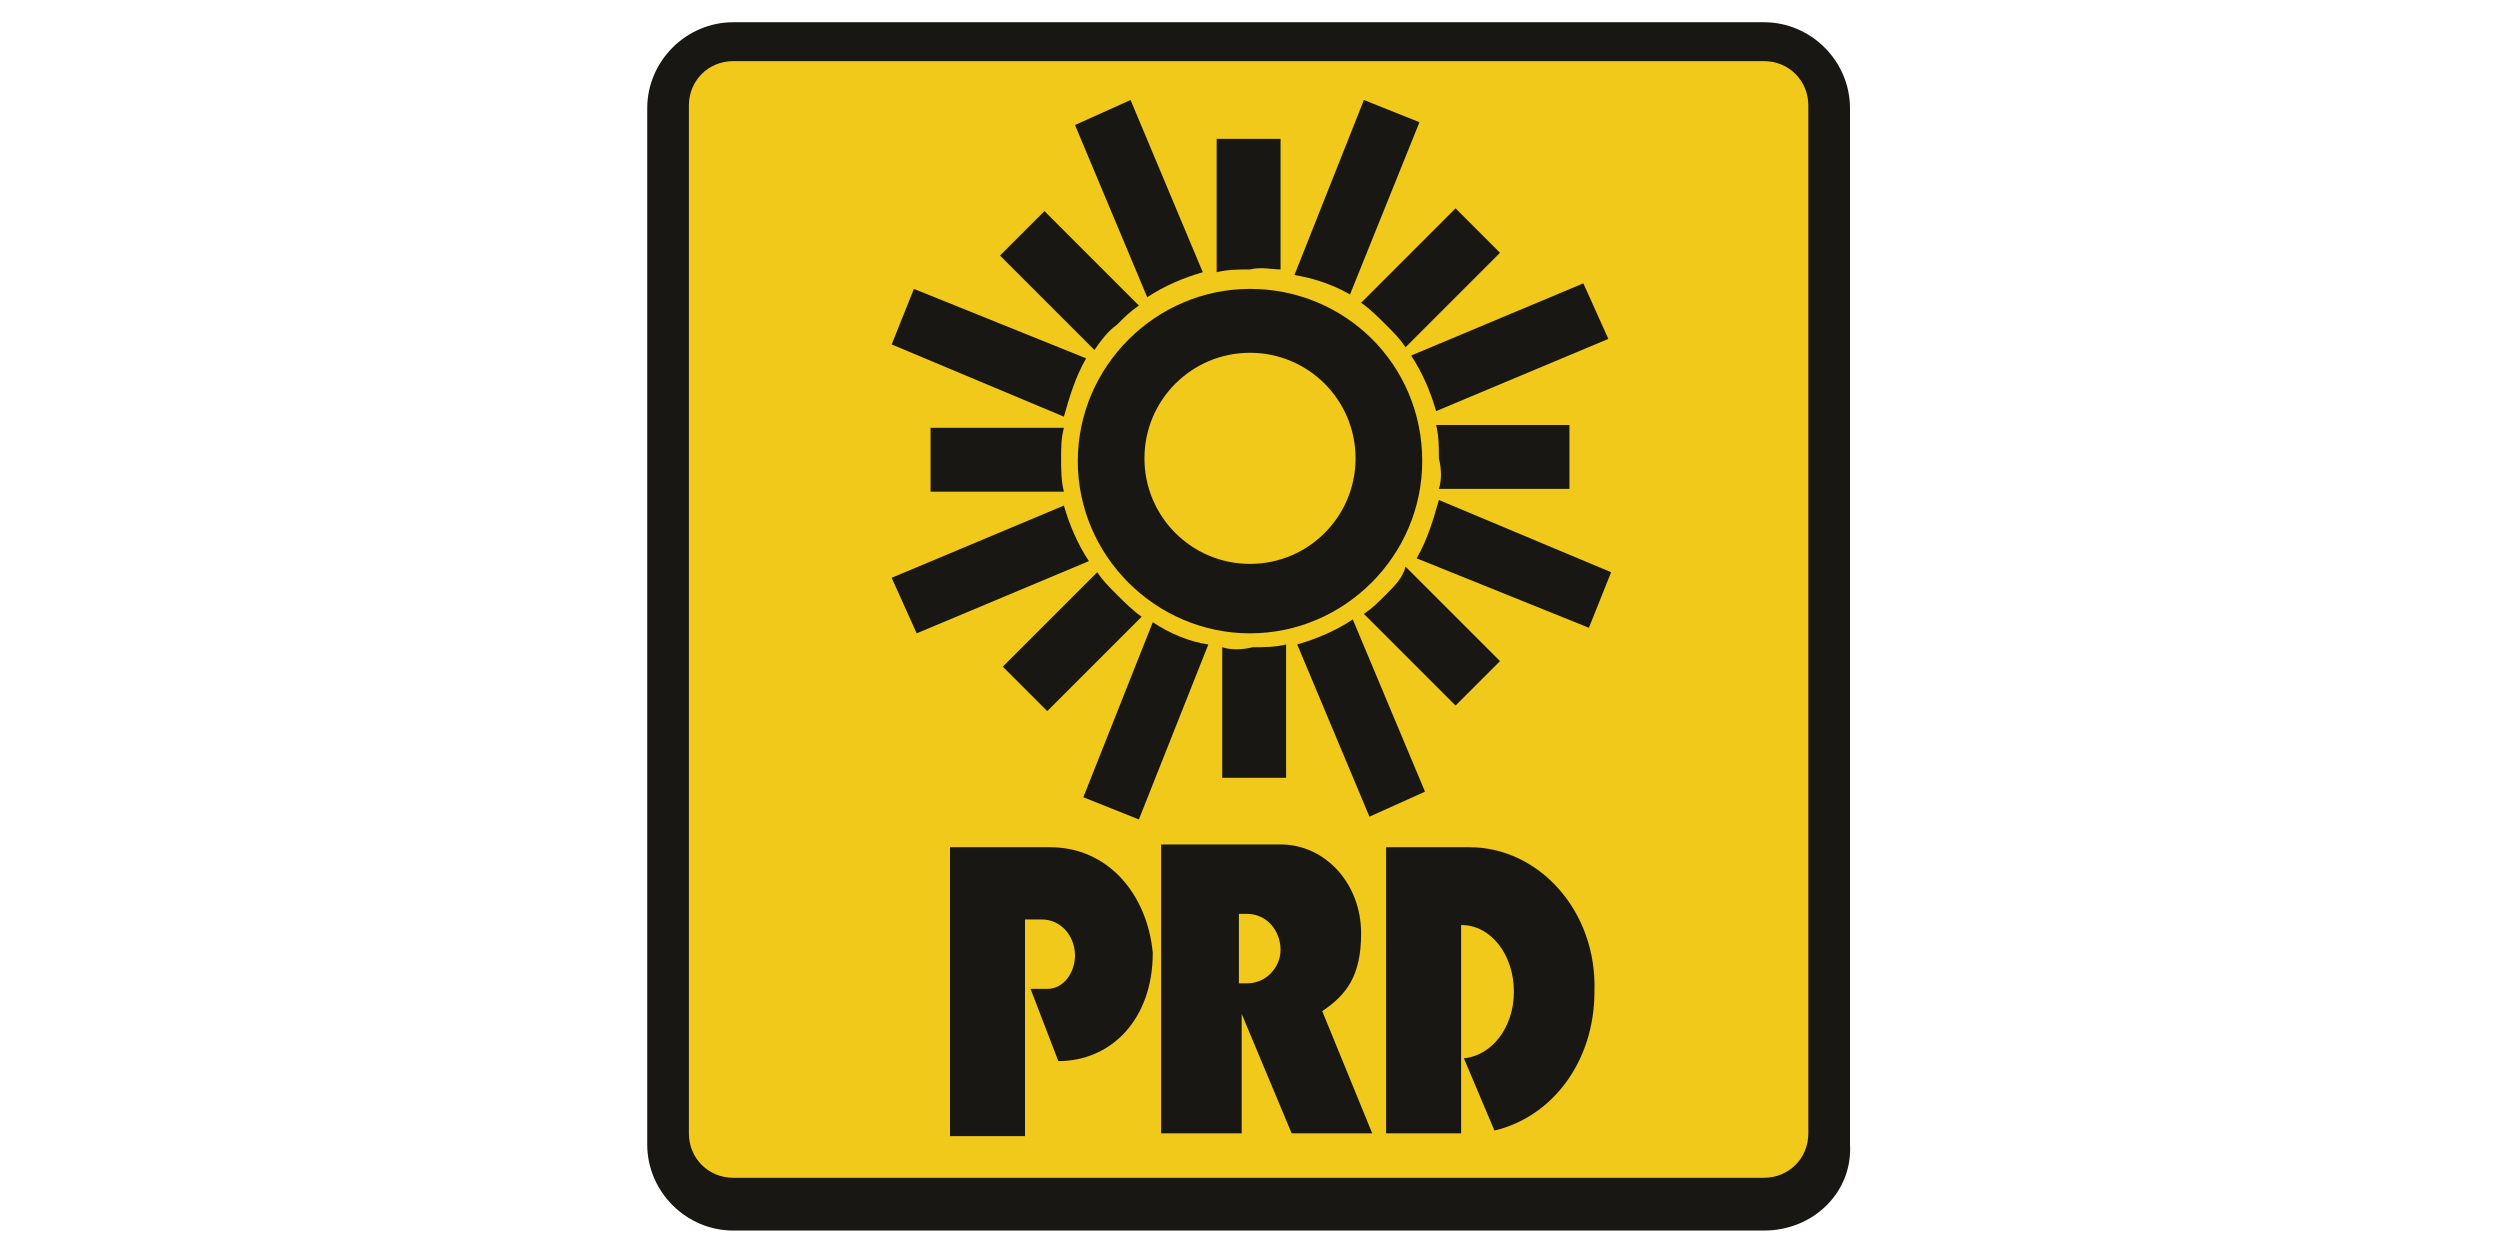 <?xml version="1.0" encoding="utf-8"?>
<!-- Generator: Adobe Illustrator 25.4.1, SVG Export Plug-In . SVG Version: 6.00 Build 0)  -->
<svg version="1.1" id="Capa_1" xmlns="http://www.w3.org/2000/svg" xmlns:xlink="http://www.w3.org/1999/xlink" x="0px" y="0px"
	 viewBox="0 0 90 45" style="enable-background:new 0 0 90 45;" xml:space="preserve">
<style type="text/css">
	.st0{fill:#F0C91A;}
	.st1{fill:#181713;}
	.st2{fill-rule:evenodd;clip-rule:evenodd;fill:#181713;}
</style>
<g>
	<g>
		<path class="st0" d="M65.9,40.8c0,1.3-1.1,2.4-2.4,2.4l-37.1,0c-1.3,0-2.4-1.1-2.4-2.4l0-37c0-1.3,1.1-2.4,2.4-2.4l37.1,0
			c1.3,0,2.4,1.1,2.4,2.4L65.9,40.8z"/>
		<path class="st1" d="M63.5,44.3l-37.1,0c-1.7,0-3.1-1.4-3.1-3.1l0-37.3c0-1.7,1.4-3.1,3.1-3.1l37.1,0c1.7,0,3.1,1.4,3.1,3.1
			l0,37.3C66.7,42.9,65.3,44.3,63.5,44.3 M26.4,2.2c-0.9,0-1.6,0.7-1.6,1.6l0,37c0,0.9,0.7,1.6,1.6,1.6l37.1,0
			c0.9,0,1.6-0.7,1.6-1.6l0-37c0-0.9-0.7-1.6-1.6-1.6L26.4,2.2z"/>
		<g>
			<path class="st2" d="M46.1,9.7l0-4.7l-2.3,0l0,4.8c0.4-0.1,0.8-0.1,1.2-0.1C45.4,9.6,45.8,9.7,46.1,9.7"/>
			<path class="st2" d="M48.6,10.6l2.5-6.2l-2-0.8l-2.5,6.3h0C47.2,10,47.9,10.2,48.6,10.6"/>
			<path class="st2" d="M49.9,11.7c0.3,0.3,0.5,0.5,0.7,0.8v0L54,9.1l-1.6-1.6L49,10.9C49.3,11.1,49.6,11.4,49.9,11.7"/>
			<path class="st2" d="M50.8,12.8c0.4,0.6,0.7,1.3,0.9,2l6.2-2.6l-0.9-2L50.8,12.8L50.8,12.8z"/>
			<path class="st2" d="M51.8,17.6l4.7,0l0-2.3l-4.8,0c0.1,0.4,0.1,0.8,0.1,1.2C51.9,16.9,51.9,17.3,51.8,17.6L51.8,17.6z"/>
			<path class="st2" d="M51.8,18L51.8,18c-0.2,0.7-0.4,1.4-0.8,2.1l6.2,2.5l0.8-2L51.8,18z"/>
			<path class="st2" d="M49.9,21.4c-0.3,0.3-0.5,0.5-0.8,0.7l3.3,3.3l1.6-1.6l-3.4-3.4C50.5,20.8,50.2,21.1,49.9,21.4"/>
			<path class="st2" d="M48.7,22.3c-0.6,0.4-1.3,0.7-2,0.9l2.6,6.2l2-0.9L48.7,22.3L48.7,22.3z"/>
			<path class="st2" d="M44,23.3l0,4.7l2.3,0l0-4.8c-0.4,0.1-0.8,0.1-1.2,0.1C44.7,23.4,44.3,23.4,44,23.3"/>
			<path class="st2" d="M41.5,22.4L39,28.7l2,0.8l2.5-6.3l0,0C42.8,23.1,42.1,22.8,41.5,22.4"/>
			<path class="st2" d="M40.2,21.4c-0.3-0.3-0.5-0.5-0.7-0.8l-3.4,3.4l1.6,1.6l3.4-3.4C40.8,22,40.5,21.7,40.2,21.4"/>
			<path class="st2" d="M39.2,20.2c-0.4-0.6-0.7-1.3-0.9-2l-6.2,2.6l0.9,2L39.2,20.2L39.2,20.2z"/>
			<path class="st2" d="M33.5,15.4l0,2.3l4.8,0c-0.1-0.4-0.1-0.8-0.1-1.2c0-0.4,0-0.7,0.1-1.1L33.5,15.4z"/>
			<path class="st2" d="M38.3,15c0.2-0.7,0.4-1.4,0.8-2.1l-6.2-2.5l-0.8,2L38.3,15L38.3,15z"/>
			<path class="st2" d="M40.2,11.7c0.3-0.3,0.5-0.5,0.8-0.7l-3.4-3.4L36,9.2l3.4,3.4C39.6,12.3,39.9,11.9,40.2,11.7"/>
			<path class="st2" d="M41.3,10.7c0.6-0.4,1.3-0.7,2-0.9l-2.6-6.2l-2,0.9L41.3,10.7L41.3,10.7z"/>
			<path class="st2" d="M45,10.4c-3.4,0-6.2,2.8-6.2,6.2c0,3.4,2.8,6.2,6.2,6.2c3.4,0,6.2-2.8,6.2-6.2C51.2,13.1,48.4,10.4,45,10.4
				 M45,20.3c-2.1,0-3.8-1.7-3.8-3.8c0-2.1,1.7-3.8,3.8-3.8c2.1,0,3.8,1.7,3.8,3.8C48.8,18.6,47.1,20.3,45,20.3"/>
		</g>
		<path class="st2" d="M37.8,30.5l-3.6,0l0,10.4l2.7,0l0-7.8l0.6,0l0,0c0.7,0,1.2,0.6,1.2,1.3c0,0.6-0.4,1.2-1,1.2l0,0l-0.6,0l1,2.6
			c1.9,0,3.4-1.5,3.4-3.9C41.3,32.2,39.9,30.5,37.8,30.5"/>
		<path class="st2" d="M52.9,30.5l-3,0l0,10.3l2.7,0l0-7.5h0c1.1,0,1.9,1.1,1.9,2.4c0,1.3-0.8,2.3-1.8,2.4l1.1,2.6
			c2.1-0.5,3.6-2.5,3.6-5C57.5,32.8,55.4,30.5,52.9,30.5"/>
		<path class="st2" d="M47.6,36.4c0.9-0.6,1.4-1.3,1.4-2.8c0-1.8-1.3-3.2-2.9-3.2l-4.3,0l0,10.4l2.9,0l0-4.3l1.8,4.3l2.9,0
			L47.6,36.4L47.6,36.4z M44.9,35.4h-0.3l0-2.5l0.3,0h0c0.7,0,1.2,0.6,1.2,1.3C46.1,34.8,45.6,35.4,44.9,35.4"/>
	</g>
</g>
</svg>
